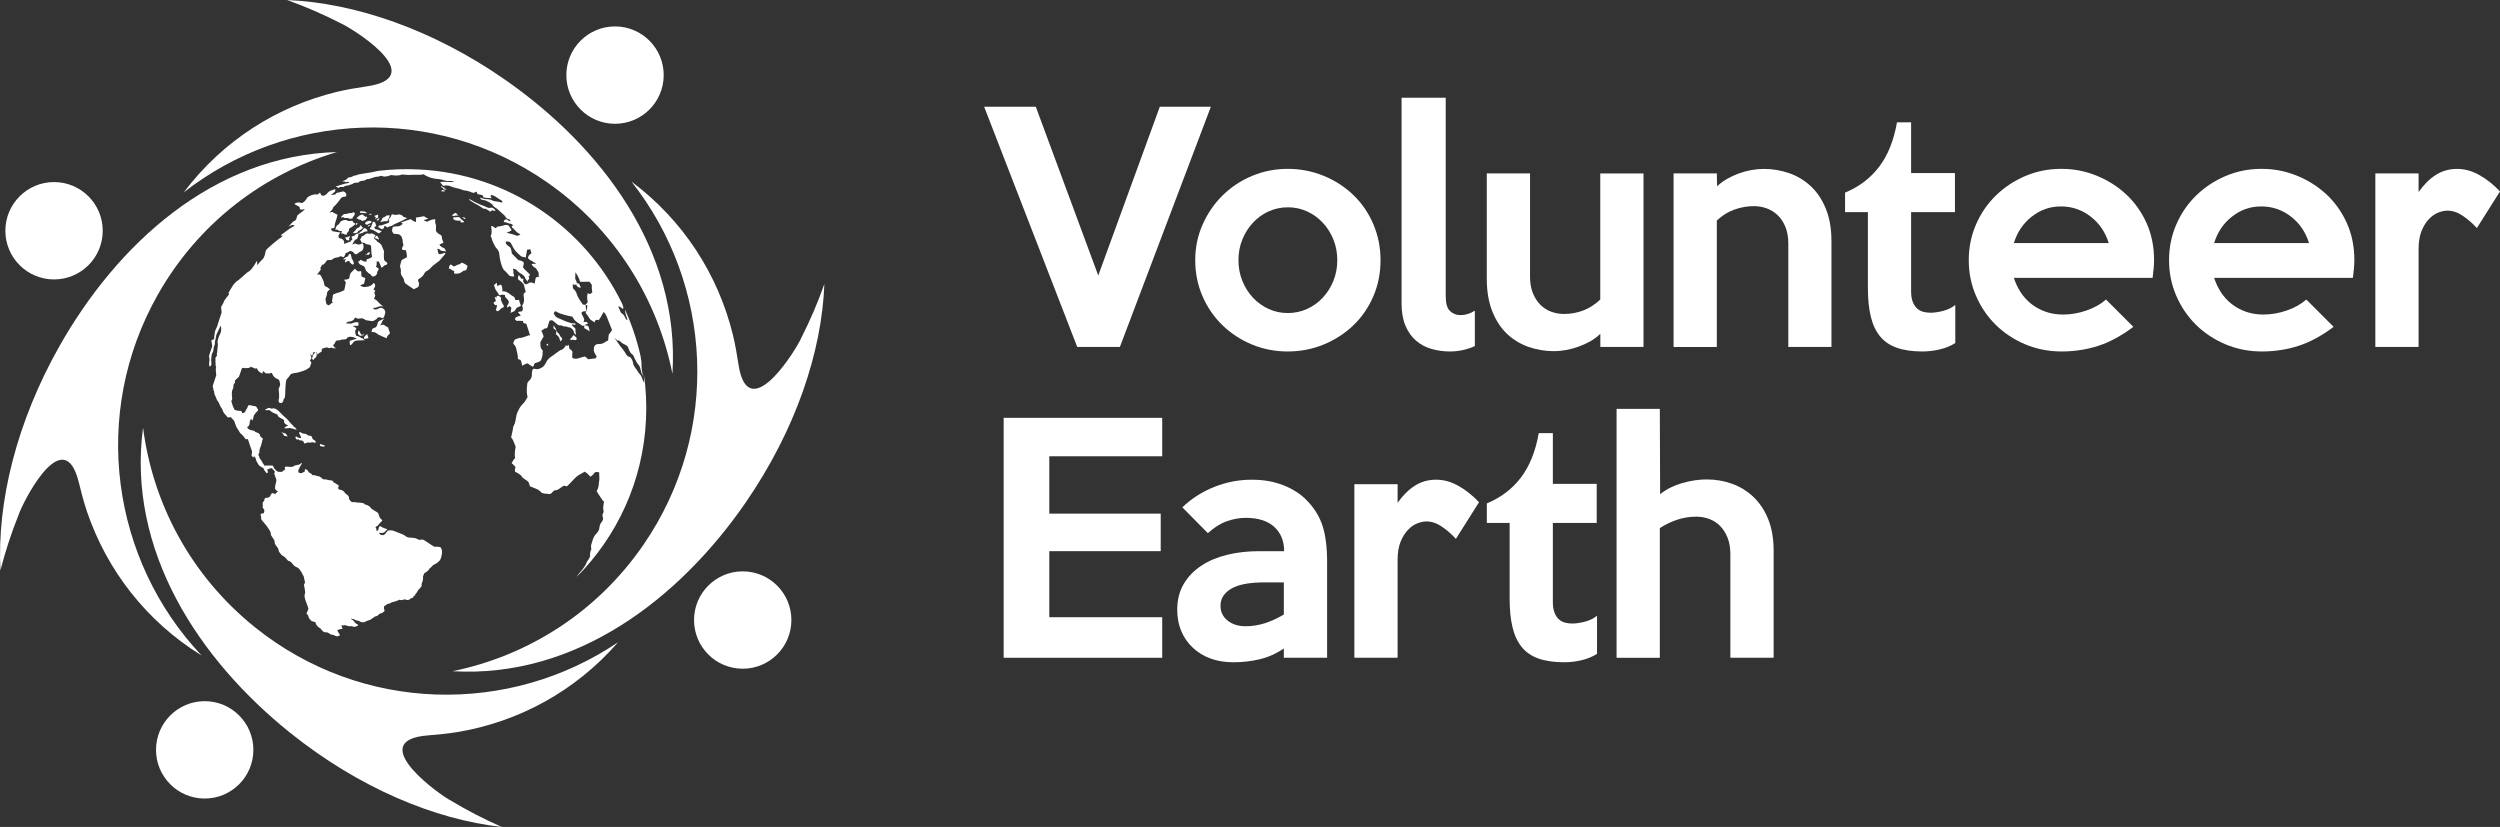 <?xml version="1.0" encoding="UTF-8"?>
<svg id="Layer_1" data-name="Layer 1" xmlns="http://www.w3.org/2000/svg" viewBox="0 0 749.28 247.85">
  <rect x="0" y="0" width="749.28" height="247.85" fill="#333333" stroke="none"/>
  <defs>
    <style>
      .cls-1, .cls-2 {
        fill: #fff;
      }

      .cls-2 {
        fill-rule: evenodd;
      }
    </style>
  </defs>
  <g>
    <path class="cls-2" d="m60.39,196.44c-16.64-10.28-28.36-25.67-34.27-42.97-.92-2.69-1.8-5.97-2.46-8.74-4.24-17.59-15.42,3.08-17.78,8.76h0s-.01.04-.01.04l-.19.48v.02c-2.28,5.67-4.12,11.33-5.55,16.91-1.05-20.36,4.78-44.39,17.72-67.25,17.2-30.38,45.95-57.04,83.14-58.12-21.95,6.52-41.5,21.22-53.67,42.71-20.32,35.88-13.82,79.66,13.08,108.16h0ZM16.2,54.57c-8.06,0-14.59,6.53-14.59,14.59s6.53,14.59,14.59,14.59,14.59-6.53,14.59-14.59-6.53-14.59-14.59-14.59Z"/>
    <path class="cls-2" d="m185.27,192.45c-12.82,14.77-29.89,23.86-47.92,26.92-2.81.47-6.19.81-9.02,1.03-18.04,1.37.57,15.72,5.79,18.96h0s.03.02.03.02l.44.27h.02c5.23,3.16,10.52,5.89,15.8,8.2-20.26-2.23-43.05-11.84-63.53-28.29-27.22-21.86-48.92-54.52-44.01-91.4,2.91,22.71,14.28,44.37,33.54,59.84,32.15,25.82,76.41,26.44,108.86,4.46h0Zm-123.92,17.7c-8.06,0-14.59,6.54-14.59,14.59s6.53,14.59,14.59,14.59,14.59-6.53,14.59-14.59-6.53-14.59-14.59-14.59Z"/>
    <path class="cls-2" d="m189.26,54.43c15.67,11.69,26,28.06,30.37,45.81.68,2.76,1.27,6.11,1.69,8.92,2.69,17.89,15.64-1.72,18.48-7.16h0s.01-.04.01-.04l.24-.46v-.02c2.77-5.45,5.1-10.92,7.02-16.36-.74,20.37-8.65,43.8-23.55,65.44-19.8,28.75-50.78,52.79-87.92,50.61,22.44-4.57,43.2-17.5,57.21-37.84,23.39-33.96,20.75-78.14-3.55-108.89h0Zm33.34,116.81c-8.06,0-14.59,6.53-14.59,14.59s6.53,14.59,14.59,14.59,14.59-6.53,14.59-14.59-6.53-14.59-14.59-14.59Z"/>
    <path class="cls-2" d="m55.07,57.66c11.77-15.62,28.19-25.86,45.96-30.14,2.76-.67,6.11-1.23,8.93-1.64,17.91-2.6-1.64-15.65-7.07-18.52h-.01s-.03-.02-.03-.02l-.46-.24h-.02c-5.43-2.79-10.9-5.16-16.33-7.09,20.37.84,43.76,8.86,65.32,23.87,28.65,19.94,52.54,51.03,50.18,88.16-4.46-22.46-17.29-43.29-37.56-57.4-33.85-23.55-78.04-21.13-108.91,3.02h0ZM184.33,7.92c-8.06,0-14.59,6.53-14.59,14.59s6.54,14.59,14.59,14.59,14.59-6.53,14.59-14.59-6.53-14.59-14.59-14.59Z"/>
    <path class="cls-2" d="m106.64,67.51c.26-.17.62-.47.62-.47-.24-.13-.53-.32-.54-.07-.01.25-.08.54-.08.54h0Zm-1.92,10.81h0c.1.44,1.06,1.29,1.26.87.21-.42-.19-1.13-.43-1.51-.21-.2-.21-.69-.27-.88-.05-.19-.19-.67-.19-.67-.52.01-.55.01-.6.32-.05.31-.52.6-.65.56-.12-.04-.96.66-.96.66.08.17.18.11.46.06.28-.04.43.05.43.05-.2.21-.45.29-.4.54.05.25.17.35.17.35.35-.26.93-.7,1.16-.35h0Zm68.06,94.75h0c.25-.67,1.54-2.11,1.87-2.5.32-.39,1.12-1.56,1.15-1.99.38-.79,1.12-1.31,1.04-2.19-.08-.87.4-1.84.4-1.84-.28-1.32.04-1.33.23-2.13.19-.8.54-1.71,1.06-2.25.52-.55,1.05-1.22,1.08-1.78.03-.56.32-1.6.64-1.83.32-.23.53-1.13.53-1.13-.33-1.01-.26-1.22,0-1.64.27-.42.05-1.05,0-1.37-.05-.32.24-2.11.24-2.11-.38-.2-.48-.53-.93-1.12-.44-.58-1.27-2-1.27-2,.74-1.21.6-2.16.65-2.26.06-.1.17-1.38.17-1.38l-.06-1.99c-.93-.24-1.4-.04-1.6.39-.21.42-1.04.93-1.04.93-.67-.85-1.67-1.52-1.67-1.52-1.22.69-1.94,1.04-2.56,1.57-.61.53-2.48,2.68-2.87,2.84-.91-.41-1.13-.04-1.62.31-.93.67-1.32.9-1.63.82-.31-.08-.89.39-1.15.75-.26.36-.59.47-1.02.39-.43-.08-1.91,0-2.32-.58-.4-.58-1.57-1.05-1.72-1.1-.45-.18-1.56-.62-1.56-.62-.29-.86-.24-1.23-.81-1.63-.57-.4-1.46-.86-1.68-1.37-.22-.51-1.65-1.18-1.87-1.33-.23-.15-.13-.5-.12-.75.01-.25.18-.69.18-.69-.58-.56-.76-.88-1.19-1.15.4-.79.66-1.15,1.05-1.5-.2-1.07-.08-2.24.17-3.36-.56-1.57-.95-2.52-1.37-2.85.77-3.13.49-3.14.89-3.74.4-.6.58-2.31.73-2.98.15-.68.59-1.39.9-2.06.31-.67,1.45-1.76,1.45-1.76l.98-1.58c-.46-1.56-.17-3.16-.15-3.47.02-.31.01-.87.4-1.22.39-.35,1.04-.94,1.02-2-.01-1.06.16-1.95.83-1.76.67.2,1.26.09,1.87-.22.61-.31,1.02-.67,1.36-1.3.34-.64.56-1.34,1.78-2.15,1.22-.81,2.41-1.88,2.92-1.98.5-.1.96-.66,1.2-1,.24-.34.18-.4.18-.4.42.18.81.22.96-.2.13,1.47.07,1.14.56,1.52.49.38.53.61.48.98-.05.37-.04,1.41-.04,1.41.66.48,1.35.32,1.73.22.38-.11,1.92-.64,2.16-.53.24.11.86.79.86.79.75-.12,2.14-.25,2.14-.25.37-.3.52-.51.29-.83-.23-.32-.71-1.2-.72-1.57-.01-.37.05-.98.05-.98.28-.64.63-.9,1.07-.91.44,0,1.46-.08,1.72-.29.26-.2,1.48-.84,1.48-.84.06-.85.04-1.73.4-2.05.36-.33.74-1.08.74-1.08-.56-1.4-1.01-2.47-1.15-2.89-.13-.41-.66-1.83-1.05-2.16-.38-.33-.29-.39-.29-.39-.61,1-1.36,2.71-1.65,2.51-.3-.2-.83-.11-.97.29-.14.4-.11.4-.11.4-.84-.67-1.2-.65-1.49-1.16s-.7-1.08-.97-1.41c-.27-.33-.24-.33-.24-.33.48-.84.55-2.21.55-2.21-.58-.23-.83-.05-.36-.44.48-.39.49-.54.37-1.1-.13-.56-.06-1.43-.06-1.43l.17-.7c.56.36.77.22.84.19.06-.03.52-.47.52-.47-.28-1.13-.12-1.99-.15-2.19-.73-.89-.41-1-1.28-.95-.87.05-2.25-.01-2.25-.01-.41-1.51-1.35-2.79-1.41-2.8.05.99-.21,1.88.14,2.34.35.46.11.89.54.95.43.06.55.21.63.56.08.35.7.85-.03.71-.74-.14-1-.66-1.01-.98-.55.38-.79.13-1.02-.19-.05,1.09-.04,1.51.33,1.71.36.2.87,1.25.97,1.75.1.5,1.43,2.49,1.64,2.73.2.25.98-.05.92.44-.05.5.33,1.75-.12,1.66-.44-.1-1.31.12-1.12.69.19.57.98,1.61.74,2l-.17.54c.53.03.77-.29,1.08.1.32.39.28.59-.02.51-.3-.08-.82.27-.39.42.43.14.7-.17.93.6.24.77.33,1.23.06,1.03-.27-.2-1.22-.74-1.45-.86.01-.51.04-.89.04-.89-.41.33-.43.3-.79.04-.36-.26-1.05-.66-1.41-.93-.36-.28-.69-.53-.89-.88-.2-.35-.51-.78-.51-.78-1.49-.25-3.79-.92-4.12-1.15-.33-.23-1.01-.48-1.01-.48-.58.62-.56.71-.08,1.27.22.6,1.44,1,1.44,1,0,0,3.1,1.45,4.03,1.37.93-.08.58.12.58.12l.13.36c-.54-.12-1.37-.35-1.05.1.32.45,1.14.94,1.03,1.24-.11.3.17,1.6.17,1.6,0,0-.56-.2-.65-.83-.09-.62-.79-1.09-.99-1.29l-.87-.17s-.42-.27-.86-.2c-.44.07-.83-.26-.83-.26l-.77-.07s-.45-.06-.67-.31c-.22-.25-1.12-.87-1.32-1.09-.21-.23-.7-.09-.99,0,0,0-.46,1.27-.54,1.76-.09.49-.4.57-.96.6,0,0-.42.42-.96.61.17.26.39.92.7,1.76,0,0-.63,1.07-.87,1.5-.24.42-.06.8-.08,1.32-.03.53.38,1.07.38,1.07l.31.36s-.11.7-.07,1.01c.05.32-.26,1.54-.57,1.99,0,0-.41.42-1.23.6-.82.18-.78.68-.78.68,0,0-.02.37-.31.55,0,0-1.02-.49-1.35-.86-.38-.43-1.37.35-1.86.56,0,0-.22-1.05-.33-1.36-.11-.32-.22-.51-.63-.52-.41-.02-.35-.48-.34-.76.02-.28-.45-2.35-.53-2.66-.08-.31-.33-.85-.72-1.15-.39-.3.32-1.34.32-1.34,0,0,.21-.19.49-.24.28-.05.89-.42,1.45-.33,1.47-.33,2.21-.9,2.64-.75-.3-.94-1.02-3.24-1.13-3.48-.5-.16-1.05.02-.96-.84-1.04.05-1.43-.19-1.69.05-.61-.28-.88-.46-.64-.93.25-.47,1.66-.69,1.66-.69-.54-.65-.89-1.09-.89-1.09,0,0,.72-.2,1.09-.21.38-.01.41-.67.37-1.13-.04-.46-.39-.36.08-1.05.47-.69.3-1.88.18-2.54-.12-.66.19-.8.65-1.06,0,0-.44-1.59-.55-2.06-.1-.47-1.01-1.26-1.49-1.54-.48-.27-.31-.82-.05-1.57l.74,1.13s0,.03.38.05c.38.02.21.02.19.6-.02.57.36.82.76,1.09,0,0,.6-.16,1.05-.45.45-.29,1.05-.07,1.62.23,0,0,.25-1.26.3-1.6.04-.34.62-.56.93-.33,0,0-.03-1.09-.02-1.28.01-.18-.46-.76-.57-1.02-.11-.25-.38-.52-.71-.66-.34-.14-.59-.62-.75-.77-.28-.27.38-.35.71-.28.68.12.56-.07.23-.24-.33-.17-.84-.63-1.17-.74-.34-.11-.54-.34-.86-.63-.33-.3.46-1.4.77-1.39.31.01.04-.61-.06-1.12-.1-.5-.63-.07-1.09-.1,0,0,.01.4-.1.78-.12.38-.09.49-.25,1.54,0,0-.28-.05-.9-.17-.62-.12-.78-.47-1.53-1.13-.74-.65-1.18-1.26-1.77-2.5-.59-1.24-.83-.85-1.63-1.04-.65.71.57,1.32,1.01,1.69.45.36.47,1.03.65,1.97,0,0,1.35,1.39,1.95,1.98,0,0,.72.07,1.32.41.61.34.06,1.38.07,1.69.02.31,1.33,1.48,1.78,1.9.45.42.31.67-.17.85.21.17.42.74-.05,1.04-.48.3.17.49.02.6-.16.1-.96-.96-1.12-1.5-.16-.54-1.71-1.26-2.03-1.62-.33-.36-.47-.7-1.08-.73-.27-.17-.48-.2-.3.36.18.55-.06.68.21,1.38.28.69-.28.61-1.31.31,0,0-.86-1.03-1.61-1.69-.75-.66-1.38-3.72-1.41-4.35-.03-.62-.12-1.44-.8-2.12-.68-.68-1.44-2.52-1.56-3.15-.12-.63-.47-.3-.18-.82.3-.52.21-1.93.08-2.34-.14-.41.16-.69.75-.16.6.52.73.38.95-.06,0,0,1.61-.26,2.25-.48.63-.22,1.27-.06,1.5.45.23.51.47.58.58.96.11.38-.86.52-1.42.85.6.2,2.26.49,3.13.94l1.01-.35s-.59-.54-.87-.61c-.28-.08-1.21-1.33-1.49-1.43-.27-.11-.4-.71.03-.62.43.09-.28-.66-.59-.62-.31.05-1.47-.5-1.84-.49-.37.01-.32-.44.2-.76.51-.32.87.34,1.37.49.49.15.06-.65-.5-.67-.56-.03-.89-.91-1.16-1.14-.27-.23-1.7-1.47-2.05-1.84,0,0-1.21-.71-1.38-1.15-.16-.44-1.98-1.49-2.66-1.52-.68-.03-1.13-.33-1.11-.78l1.22.44s1.74,0,2.34.39c.6.4,1.72.3,2.58.59.85.29.61-.42-.09-.75-.7-.33-1.33-.96-2.15-1.28-.82-.32-.98.09-.64.5.34.41.2.33-1.34.22-1.54-.11-.83-.2-1.01-.46-.17-.26-.13-.41-1.12-.55-.99-.13-.66-.56-.85-.89,0,0-.85.52-1.26.33-.41-.19-1.46-.6-2.14-.63-.68-.03-1.13-.36-1.74-.52-.61-.15-2.09-.46-2.57-.73-.48-.27-1.57-.36-2.08-.2-.5.16-.53-.49-.98-.82-.45-.33.33-.36.89-.36q.56,0,2.35.08c1.8.09-.16-.47-.85-.32-.69.15-2.03-.53-3.14-.58-1.12-.05-2.46-.46-2.46-.46,0,0-1.47-.54-1.95-1.01-.45.35-3.34.1-4.03.23-.69.12-2.41-.27-2.73-.04-.32.23-1.88.28-2.55.13-.68-.16-1.13.29-1.38.28-.25-.01-1.1.26-1.52.05-.43-.21-.52-.18-1.31.09-.25.02-.96.05-1.22.19-.25.14-.69.15-.82.24-.13.09-.76.31-.97.3-.22-.01-.49-.03-.79.24-.29.27-.95.27-.95.27,0,0-.84.05-.97.3-.14.24-.48.29-.85.27-.38-.02-1,.17-1.17.35-.16.18-.6.19-.6.19-.23.27-1.32.37-1.32.37,0,0-.69.21-.76.34-.07.12-.46.04-.81.02-.34-.02-.57.16-.88.39.01-.21-.15-.35-.4-.33-.25.02-.22-.2-.22-.2l.27-.08c.26-.08.53-.16.63-.19.09-.03.51-.25.73-.25.22,0,.8-.29,1.1-.32,1.34-.12,1.45-.56.89-.53-.41.02-.69.13-.84,0-.15-.13-.31-.09-.56-.09s-.25.1-.22,0c.03-.09.23-.25.54-.36.32-.11.57-.22.64-.34.07-.12.43-.47.72-.55.28-.08.64-.04.84-.18.19-.14.83-.43,1.11-.41.28.01.79-.24.79-.24,0,0-.41.06.19-.07.59-.13,2.32-.41,2.66-.45.34-.05,1.09-.14,1.37-.22.28-.08,1.72-.37,1.72-.37,3.95-.48,8-.64,12.1-.44,27.04,1.27,49.87,17.37,61.01,40.06.26.45.9,2.32-.06,1.49-.95-.83-1.16-.48-.84,0,.32.48.5,1.44.87,1.58.37.14.89.85,1.05,1.35.16.5.97,1.19.5.02-.47-1.17-.55-2.08-.6-2.33l.03-.14c2,4.42,3.57,9.07,4.65,13.89,0,0,.18,1.24.26,1.68.07.44-.02,1.79.14,2.57.31,1.41.11,1.68.11,1.68,0,0-.24-.94-.39-1.45-.17-.5-.29-1.42-.65-1.75-.36-.33-1.12-1.66-1.2-1.91-.08-.25-.47-1.23-.89-1.44-.42-.21-.92-1.36-1-1.61-.08-.25-.07-.73-.98-1.15-.91-.41-1-.54-2.03-1.43.11.38.02.55-1.28-.72.26.25,1.37,1.99,1.84,2.57.46.58,1.2,1.45,1.54,2.09.34.64.68,1.05,1.24,1.13.55.09,1.06,1.55,1.09,2.05.04.5.61,1.21.94,1.66.34.45.54.94,1.18,1.66.65.72.45,1.28,1.14,2.36.02-.5-.09-2.05-.08-2.64.64,4.45.87,9.02.65,13.68-.87,18.54-8.71,35.09-20.87,47.27h0ZM91.33,62.67h0s-.56.13-.9.18c-.34.04-.58-.1-.62-.6-.04-.5-.53-.37-1.58-1.12,0,0,.04-.07.41-.27.37-.21,1.21-.24,1.64-.04.42.21,1.37-.74,1.65-1.35.28-.61,1.92-1.31,2.78-1.21.86.1.4-.01,1.22-.54,0,0,.18.6.51.87.33.26,1.18-.08,1.51-.51.33-.43.54-.62.89-.81.35-.2,1.71-.67,1.66-.52-.08.31.08.53-.18.74-.26.21-1.14.99-1.14.99l1.34-.21c.34-.67.7-.43,1.08-.6.38-.17,1.03-.12,1.11-.37.93.34.93.54,1.04.87.11.33.09.81-.47.79-.56-.03-1.03.31-1.17.55-.14.24-.91,1.24-1.39,1.78-.48.54-.91.76-.99,1.19-.08.43-1.05,1.24-1.05,1.24l.22-.06c.54-.15.54-.25.99.05.45.3,1.25.63,1.25.63-.15,1.23-.84,2.56-.81,3.18.03.62-.23.84-.23.84-.84.01-1.05.15-.77.54l.28.39c.75.13,2.46.41,2.46.41-.57.48-.46.8-.59.87-.13.07.11.8.11.8.78.04,1.84.58,1.51,1.76.79-.41,1.82-.52,1.96-.82.14-.3.58-.5.58-.5-.29-.51-.25-.9-.25-.9.71-.22.96-.3,1.1-.54.6-.62.87-.13,1.14-.5.27-.36.87-.65,1.07-.95.2-.3.39-.71.88-.44.48.27.77.96.41.88-.37-.08-1.13.26-1.33.43-.19.18-1.22.19-1.23.44-.01.25-.26,1.51-.64,1.5-.37-.02-.61.49-.61.49l-.61,1.09c1.08-.44.83-.37,1.31-.15.49.21,1.24.14,1.49-.16.25-.3.5.28.5.28,0,0,.05.31.09.75.04.44-.37,1.19-.74,1.3-.38.11-.7.37-1.02.67-.33.3-.89.27-1.05-.11-.17-.38-1.17-.9-1.46-.57-.29.33-1.16.58-1.16.58,0,0,.04-.8,0,0-.04.81-.6,1.21-.6,1.21-.73-.38-.93-.35-1.24-.13-.31.22-1.04.23-1.04.23,0,0-.91.26-1.24.68-.75.06-1.34.08-1.34.08-.58.6-.87,1.37-1.23,1.29-.37-.08-.9,1.26-.9,1.26.42.05.24.2.04.53-.2.33-.99,1.24-.99,1.24.94-.13,1.06.06,1.31.6.25.55.77,1.44.81,1.94.04.5.17,1,.6,1.08.43.08,1.2.84,1.2.84-1.18.65-.87,1.55-.98,1.84-.12.29-.52,1.1-.34,1.35.17.26-.02,1.23.52,1.39.54.16.48.22.48.22.27-.18.68-.81,1.18-.79-.33-.47-.3-.55-.15-1.1.15-.55-.02-1.3.42-1.47.44-.16,1-.39,1-.39.85-.15,1.77-.66,1.77-.66l.36-.14c.23-1.19.26-.96.35-1.65.08-.69.25-.5-.02-.96-.26-.46-.5-.52-.5-.52.81-.09.9-.1,1.31-.22.42-.12.47-.69.47-.69.06-.62.2-.98.47-1.28.26-.3,1.11-1.13,1.11-1.13.29.26.85.94,1.29.78.44-.17.66-.03.64.28-.01.31-.12,1.1.24,1.33.36.24.97.39.97.39-.28.86-.27,1.83-.58,1.81-.31-.02-.98.45-.98.45,1.27.68,1.19.39,1.78.39.59,0,1.44-.37,1.44-.37,0,0,.63-.53.89-.83.43.39.49.95.29,1.25-.2.3-.43.77-.43.77l.58.28c-.31.49-.35.86-.1,1.22.26.36-.32,1.2-.32,1.2.98.54,1.39,1.15,1.86,1.61.47.46,1.02.76,1.02.76-1.1-.24-1.43.03-1.81.19-.38.17-1.3.26-1.3.26.03.4.49.48.93.44.43-.04.81-.48,1.36-.49.54-.01.62.15,1,.48.38.33.39.82.28,1.25-.11.43-.39,1.6-.93,1.32-.55-.27-1.12-.39-1.39.03-.27.42-1.12.83-1.38.89-.26.06-2.1-.29-2.1-.29,0,0-.9-.73-1.59-.51-.69.22-1.24-.1-1.24-.1-.36-.23-.36-.26-.64.29-.27.55-1.28.81-1.52.74-.25-.07-1.02.57-1.02.57,1.49-.05,1.29.25,2.05-.09.76-.34,1.7-.4,1.8-.08.11.32-.05,1.13-.48.92-.42-.2-1.26.14-1.26.14.93.28,1.29.53.96.9-.33.37-.18,1.11-.18,1.11,0,0,.17.96.52.88.35-.08,1.45.76,1.64.71.19-.05.41.45.58.48.17.03.48.06-.74.1-1.21.04-2.11-.04-2.51.5-.4.54-1.02,1.28-1.09.79-.07-.5-.26-1.13.18-1.23.44-.1,1.83-.56,1.83-.56-.78-.44-1.7-.73-2.43-.49-.25.09-.6.19-.54.55,0,0-.67.2-.89.19-.22-.01-.81-.01-.97.14-.16.15-.66.1-1.04.14-.28.05-.47.29-.58.6-.1.3-.21.49-.63.83,0,0,.12.2.27.42.21.32.33.55.61.22-.08.34-.28.36-.63.28-.36-.08-.86-.29-1.11-.12-.26.17-.38.08-.68-.06-.3-.14-.46-.03-.57-.04-.11-.02-.93.22-1.26.44,0,0-.08.4-.03.59.05.19-.19.35-.51.46-.32.11-.32.29-.79.68,0,0,.01-.65-.26-.9,0,0-.02.52.06.74.08.22-.12.65-.2.86-.07.21-.35.11-.55.53-.21.42-.29.3-.59.04-.3-.26.08-.31.09-.56.01-.25.19-.67.19-.67,0,0,.27-.45.5-.72.23-.27.16-.25-.09-.19-.24.06-.44.12-.48.38-.04.26-.02.34-.15.55-.13.21-.1.52-.11.34,0-.18-.21-.29-.59-.64,0,0,.35.87.4,1.06.05.19-.19.43-.5,1.02,0,0,.13-.04.38.27.26.31-.09.6-.32,1.57,0,0-.96.72-1.25.85-.29.14-1.52.58-2.4.79-.88.21-1.86.1-2.32.76-.47.66,0,0,0,0,0,0-.51.84-1.06,1.32,0,0-.11.49-.2.92-.08.43-.18,2.54-.21,3.78-.03,1.24-.34.73-.47,1.34-.12.62-.27.84-.6.97-.76.27-1.1-.42-.76-1.43.08-.25-.03-2.46-.13-2.59-.09-.13.44-1,.46-1.42.02-.42-.25-1.53-.52-1.61-.27-.09-1.25-.38-1.72-1.42-.47-1.04-.41-.22-1.37-.36-.96-.15-.46.3-1.12-.4-.66-.7-.52.47-.52.47,0,0-1.2-.45-1.53-1.21-.34-.76-.65-.27-.65-.27,0,0-1.97-.9-1.49-.63.48.27-1.15.6-1.88.41-.73-.19-.77.36-.95.95-.18.59-.32.92-.59,1.66,0,0-.82.82-1.04.99-.23.18-.27.17-.11.74,0,0-.55.53-.51.97.04.44-.07.8-.42,1.59,0,0-.1.86-.04,1.49.06.62.24.76-.17,1.54.04.37.21.59.35,1.16.14.58.25.57.62,1.43,0,0,.75.35,1.44.32.62-.03.62.03.85.68.29.82,0,0,0,0,0,0,.85.14,1.12-.93,0,0,.46-.57.54-1,.08-.43.29-.48.8-.42.5.05.42.2,1.17.24.74.04.64.37.93.76.29.39.28.4.03.75-.25.35-.42.23-.79.9-.27.09-.41.79-.49,1.1-.08.31-.03.68-.33.8,0,0-.19-.33-.37-.61,0,0-.08.42-.25.76-.17.33-.12.46-.14,1.01,0,0-.03-.03-.1.13-.08.16-.05.4-.68.78,0,0,.26.25.38.42.12.16.54.4,1.25.52.71.13.56.09.7.31.15.22.46.21.82.35.39.15.78.53.77.84-.01.31.38.54.62.74.24.2.27.23.1.63-.29.2.07.35-.22.76,0,0-.13.8-.37,1.29-.24.48-.25.76-.33,1.23-.08.46.1.47-.31,1.02,0,0,.02.36.34.82-.07.24-.04.31.28.63.33.33.48.92.81,1.31.32.39.27.68.45.61.18-.08.98.02,1.79-.03.81-.06.68.06.91.51.23.45.4.71,1.18,1.31.48.1,1.39.15,1.5-.06.1-.21.71-.52.71-.52.02-.91-.24-.85.38-.91.63-.06,1.55.33,2.27-.16.64-.44,1.46-.24,1.92-.65.45-.41.45-.2.45-.2.24.2.02.1-.18.43-.2.33-.89,1.66-.86,1.79.02.13,0,.53.28.66.64.15.77.07,1.03-.07.25-.15.29-.21.54-.22.11-.37.24-.45.1-.83.31-.02.7.22.7.22.27.35.67.96.98,1.01.31.04.39.35.62.57.65.01.96.03,1.3.23.33.2.52,0,.82.17.3.17.89.62,1.1.85.41-.04,1,.08,1.46.17.46.09.61.22.87.1.45.21.49.09.6.31.11.22.29.45.5.49.22.04,1.29.84,1.29.84-.23.39-.27.83-.15.99.12.16.47.17.71.25,0,0,.58.18.82.41.24.23.5.65.77.84.27.2.91.54.87,1.22-.03.68.93,1.23.93,1.23.37,0,.78-.06,1.24.06.46.11,1.09.04,1.42.13.33.09.75-.06,1.16.46,1.35.34,1.7.89,1.87,1.21.78.5.79.57,1.08.73.29.16,1.06.48,1.19,1.02.11.5.24.88.47,1.2.23.32.91.55.46.9-.45.35-1.25,1.36-1.25,1.36-1.11.57-.37.66-.35.9.03.24-.09.44.18.73.33-.51.28.08.53-.95.25-1.03.65-.4.95-.25.31.14,1.41.64,1.67.52,0,0-.81,1.13-1.43,1.19-.63.06-1.15-.07-1.15-.07.26.56.5.63.87.71.37.08.6.03.99-.33.39-.35.56-1.05,1.24-1.08.68-.03,1.05.01,1.85.36.79.35,2.32.83,2.8,1.19.48.36.72.59,1.52.63.8.04,1.61.05,2.15.38.54.34.85.32,1.29.22.44-.1.74.1,1.22.4.48.3,1.72,1.16,2.1,1.4.39.24.66.43,1.1.33.44-.1,1.23.18,1.26.13.03-.05.69.64.51,1.87-.18,1.23-.49,1.85-.49,1.85-.04.25-1.19,1.27-1.72,1.43-.54.16-.74.65-1.1.91-.36.26-.55.47-.66.72-.1.24-.9.79-1.42,1.14,0,.16-.09.52-.32.86.01.34.11.31.03.65-.08.34,0,.5-.17.89-.07.28-.37.69-.24,1.34,0,0-.27.35-.54.71-.45.23-.76,1.02-1.06,1.44-.26.21-.29.24-.41.66-.35.17-.38.14-.59.69-.41.04-.91.32-1.12.59-.02,0-.68.18-.92.02-.24-.17-.65-.12-.93-.01-.29.11-.6.19-1.09,0,0,0-.57.25-.7.31-.13.06-.75.25-.94.3-.19.06-.66.09-.88.3-.23.21-.54.26-1.1.36-.16.18-.32.32-.48.38-.16.05-.36.16-.49.37-.13.21-.02.72.03.91.05.19.21.1,0,.58l-.76.53c-.31.01-.75.18-.95.48-.2.3-.54.31-.86.49-.25-.04-.38.07-.58.34-.31.08-.41.2-.51.29-.1.09-.42.38-.73.43-.31.05-1.17.44-1.55.64-.38.2-1.24-.06-1.42-.25,0,0-.73-.25-.89-.26-.16,0-.61-.18-.74-.31-.11-.13-.24-.17-.61-.09-.18-.23-.35-.28-.29-.07.09.31.68.43.76.62.09.19.46.7.83.88.36.18.5.22.46.44-.04.21-1.02.45-1.02.45,0,0,.29-.11,0,0-.28.11-.9-.33-1.15-.19-.26.14-1.2-.15-1.36-.19-.15-.04-.36-.2-.65-.09-.28.11-.47.07-.74-.11,0,0,.05.2.01.39-.04.18.11.38.29.62,0,0-.14.22-.26.19-.13-.04-.5.07-.63.12-.13.06-.32.2-.44.13-.12-.07-.34.12-.15.46,0,0,.33.58.59.99.26.42-.38.33-.82.56l-.49-.18s-.55-.31-.92-.32c-.37-.02-.77-.25-1.09-.52-.33-.27-.64-.19-.95-.2-.31-.01-.82-.29-1.17-.77-.35-.48-.17-.32-.71-.65-.54-.34-.95-.83-1.16-1.68-.74-.1-1.33-.35-1.36-.51-.03-.16-.6-.59-.65-.96-.04-.37-.12-.66-.65-1.03.12-.14.34-.88.62-1.51,0,0-.49-1.46-.8-2.22-.31-.76-.51-1.73-.31-2.09.21-.36.05-1.11-.04-1.74-.1-.63-.36-1.01-.03-1.49.33-.48-.08-.93-.14-1.62-.06-.69-.42-.92-.56-1.33-.19-.56-.52-.71-.63-1.03-.11-.31-.71-.81-1.13-.95-.43-.15-.84-.53-1.11-.92-.29-.42-.66-.73-.95-.82-.49-.15-.55-.25-1.08-.89-.53-.65-1.04-.7-1.35-1.06-.41-.49-.79-.96-.78-1.15.02-.37-.36-1.04-.68-1.43-.32-.39-.58-.74-.56-1.24.02-.5-.31-.79-.65-1.37-.35-.57-.47-.61-.51-1.11-.04-.5-.03-.59-.79-1.68-.23-.51-1.48-1.86-1.86-2.35-.38-.48-.12-.97-.32-1.36-.2-.38-.03-.69.47-.66.49.02.48-.34.56-.66.08-.32.04-.52-.48-1.09,0,0,.08-.84.01-1.34-.07-.5.44-.42.47-.92.02-.5.32-.74.75-.71.42.03.94-.13,1.15-.78.22-.66.69-.72,1.05-.46.36.27.43,0,1.16-.77,0,0-.36.03-.75-.44-.39-.48.15-1.94.24-2.5.09-.55.02-.41-.35-1.53-.24-.58-.35-.95-.16-1.1.19-.15.22.01,0-.37-.23-.38-.96-.96-.96-.96-.43.15-.93.28-1.12.4-.19.12-.19.08-.19.08.29.33.24.79.26.86.01.07-.37.17-.46.18-.26-.53-.48-.63-.53-.76-.06-.13-.2-.35-.25-.54-.05-.19-.26-.29-.57-.46-.3-.17-.82-.44-.99-.76-.17-.32-.84-1.32-.82-1.69.02-.37-.57-.94-.57-.94-.06.41-.07.63-.22.44-.14-.19-.56-.4-.46-.73.11-.34.1-1.17.1-1.17-.34-.8-1.22-3.58-1.22-3.58-.55.02-.66.13-.84-.19-.17-.32-.8-1.09-1.22-1.39-.42-.3-.58-.9-.87-1.25-.29-.35-.58-.9-.71-1.28-.14-.38-.47-1.35-.47-1.35-.4-.45-1.04-1.14-1.04-1.14-.96.21-.95.09-1.13-.17-.18-.26-.86-.94-.94-1.13-.08-.19-.29-.48-.37-.79-.08-.31-.37-.7-.63-1.12-.26-.42-.42-1.14-.77-1.52-.36-.39-.51-1.05-.62-1.27-.11-.22-.34-.61-.42-.98-.08-.38-.02-.78-.2-.94-.18-.16-.12-.66-.12-.66,0,0,.15.16-.03-.09-.18-.26-.19-.57-.08-.91.11-.34.98-2.98.98-2.98-.15-1.45-.19-1.98-.09-2.13.1-.15.05-.28-.04-.53-.04-.5-.19-.63-.05-.93-.11-.41-.05-.99-.05-.99-.02-.25-.02-.64-.02-.64.38-.37.48-.77.48-.77-.12-.46-.12-.49.06-.89l.05-1.03s.25-1.37.08-1.81c-.17-.44.38-2.09.71-2.57.33-.48.55-1.9.16-2.53,0,0-1.11,2.47-1.22,2.62-.11.16-.19,1.27-.33,1.57-.14.3-.16.74-.16,1.36l-.36,1.04s-.02,1.09-.35,1.5c-.33.42-.43,1.95-.37,2.56.06.61.05,1.05.04,1.08,0,.04-.39.68-.57.42-.17-.26-.14-1.1.01-1.9,0,0,0-.56-.14-.88-.14-.32.67-2.27.96-3.24l-.27-1.75.81-.36s.12-1.5.25-2.17c.12-.68.75-1.6.84-2.16.09-.55.68-1.95,1.17-3.61,0,0-.05-1.06-.13-1.5-.07-.44.65-1.12.73-1.61.09-.49,1.01-1.6,1.64-2.4l-.18-.46s.17-.2.48-.78c.31-.58.5-.77.87-1.42.26-.46,1.24-1.31,1.18-1.31.37.02,2.92-2.59,3.48-2.81.57-.22,1.73-1.78,2.21-2.75.48-.97.36-.16.4.82,0,0,1.12-1.41,1.63-1.82.52-.41.86-2.03.92-2.52.05-.49,4.03-3.67,4.67-4.07.64-.4.31-.46-.24-.53,0,0,.46-.36.98-.73.51-.38,1.93-1.49,2.76-1.86.83-.36.34-.54-.23-.5-.56.03-1.38.79-1.05.43.33-.36,1.23-1.6,1.73-1.7.5-.1.67-.9.75-1.39.08-.49,1.8-1.4,2.23-1.94h0Zm74.97,35.48h0c-.08-.22-.42-.92-.37-.58.04.34-.19.74.05.9.24.16.69.59.69.59,0,0,.09.45.03.72-.06.26-.17.43.1.56.28.14.78.75.85,1,.08.25.25,1.29.5.81.24-.49.51-.53.24-.88-.27-.36-.53-.41-.66-.85-.14-.44-.47-.58-.58-.74-.12-.16-.5-.55-.52-.92-.01-.37-.31-.6-.31-.6h0Zm-2.04,5.06h0c-.18-.41-.24-.17-.44.04-.2.21.21.2.39.33.18.13.05-.37.05-.37h0Zm7.67-2.81h0s-.36.42-.53.69c-.17.28-.35.27-.45.45-.1.18.12.51.42.33.3-.18.83.16,1.18.05.35-.1.37-.57.19-.73-.18-.16-.62-.65-.8-.78h0Zm-56.67-4.96h0s-1.27.54-1.62.77c-.35.23-.48.62-.56,1.05-.08.43-.37.75-.37.75,0,0-.26.22-.67.29-.41.07-.65.59-.69,1.23.81-.09,1.43.2,1.67.49.23.29,2.86,1.36,2.86,1.36.15-.85.59-1.01.86-1.31.26-.3,0-.68-.17-1.06-.17-.38-.19-.83-.19-.83l-.96-.56c-.36-.27-.55-.47-1.55-.1,0,0,.46-.51.53-.81.08-.31.34-.85.85-1.26h0Zm-18.56,37.89h0c-.27-.2-.45-.19-.65-.19-.19,0-.22.02-.16.15.06.13-.09.52.32.45.4-.07.33.12.55.16.21.04.76-.29.76-.29l-.82-.29h0Zm-6.74-2.02h0s-.65-.13-.74-.19c-.09-.07-.04,0-.18-.2-.09-.13-.43-.08-.56.09,0,0,.17.38.28.53.12.16.2.28.48.17.28-.11.43.11.61.31.19-.05.34-.14,1.06.22,0,0,.02.22.22.51.2.29.25.15.67.01.41-.14.51-.26,1.21-.04.23-.33,1.12-.1,1.34-.03.21.07.27-.03.26-.3,0-.27-.5-.55-.72-.66-.21-.1-.23-.32-.37-.67-.14-.35-.32-.48-.69-.47-.37.02-.73-.22-.97-.42-.24-.2-.55-.18-.86-.2-.31-.02-.43-.11-.73-.31-.3-.2-.3-.17-.67-.03.02.06.12.5.27.63.15.13.17.47.31.76.14.29-.04.28-.23.27h0Zm-5.48-1.59h0c.26.22.33.2.39.33.06.12.23.57.37.6.15.04.69.09.86.14.18.05.15.1-.02-.22-.17-.32-.5-.64-.51-.66-.01-.02-.63-.13-.72-.2-.09-.07-.76-.32-.37.01h0Zm-5.08-6.86h0s.55.19.8.08c.25-.11.59-.07,1,.32.42.39.81.45,1.22.68.41.23.8.16.84.6.04.44,1.22.93,1.62,1.16.39.24.18.32.28.82.1.5,1.03.98,1.28,1.05,0,0-.46.02-1.03.49-.57.47.56.33,1.18.24.63-.1,1.5.35,2.31.52,0,0-.07-.51-.95-1.05-.17-.35-.74-.81-.74-.81,0,0-1.2-1.51-1.56-1.72-.37-.2-2.05-2.05-2.49-2.35-.45-.3-.94-.63-1.44-.47-.5.16-.86-.17-1.04-.19-.18-.02-.82.28-1.27.63h0Zm27.92-23.37h0c-.12.55,0,.64.27.9.26.26.62.34,1.12.12.51-.22.45-.54.45-.54-.45.54-.89.45-1,.14-.11-.31-.63-1.09-.63-1.09l-.21.47h0Zm1.89,2.13h0c.45-.2,1.13-.17,1.2-.29.08-.12-.36-.82-.34-1.25-.88.8-1.15.95-.87,1.55h0Zm13.91-35.95h0s-2.23.73-2.6.9c-.38.17-.42.15.26.48,0,0-.48.32-.92.65,0,0-.45.18-1.41.17-.96,0-.83.58-.92,1.07-.08.49.11.64.48,1.15,0,0,1.29-.04,1.75.26.46.3.58.51.81,1.22.22.71.02.93.36,1.89,0,0-.32.47-.43.96-.11.49.16.56,1.2.57-.02.43.33,1.25.25,2.1,0,0-1.08.61-1.36.73-.29.11-.41.69-.52,1.19-.11.49-.23.82-.18.87.05.05.34,1.06.26,1.49-.08.43-.05.96.48,1.61.52.65.44,1.07.58,1.52.14.44.68.71.92.91.24.2,1.26.84,1.9,1.28,0,0,.85-.42,1.17-.59.32-.17.36-.55.41-1.27-.32-.48-.46-1.04-.08-1.21.38-.17,1.35-.93,1.56-1.48.21-.55.6-.81,1.04-1.04.45-.23.93-.73,1.23-1.09.3-.36.97-.82,1.29-1.06.32-.23,1.12-.88,1.12-.88,0,0,1.33-1.54,1.58-1.85.25-.31.12-.55-.45-.33-.57.22-1.36.52-1.52.02-.16-.51-.22-1.16-.33-1.31.49-.02.64.02.81.28.17.26.85.41,1.16.37.31-.05.94.42.62-.03-.32-.45-.14-.61-.5-.81-.36-.2-.93-.38-1.16-.7-.23-.32-.45-.42.05-.58.51-.16.89-.42.89-.42-.27-.73-.51-1.11-.48-1.61.02-.5-.46-.77-.89-.97-.42-.21-.9-.9-.9-.9.06-1.37.04-1.81-.13-2.19-.17-.38-.05-1.19-.05-1.19-.03-.45-2.01.29-2.51.63,0,0-.34-.22-.77-.34-.43-.11.17-.3,1.26-.64,0,0-.39-.07-.76-.27-.37-.2-.43-.52-1-.36-.57.16-2.05.35-2.05.35,0,0,.1.66.05,1.1-.05.43-.34.12-.34.12,0,0-1.03-.42-1.22-.74h0Zm9.5-8.74h0s-.11.09-.37.26c-.26.17.42.21.95.17.53-.04-.16-.35-.59-.43h0Zm.72-.43h0c-.34-.08-.67-.22-.59.06.08.28.56.34.92.23.36-.11-.05-.23-.33-.29h0Zm-.37-.17h0c.32-.01.53.02.04-.18-.49-.21-.95-.5-.85-.23.11.28.49.42.81.41h0Zm14.5,6.67h0c.67.28,1.34.29.8-.23-.53-.52-.84-.63-1.4-.47-.57.16-1.71-.61-2.33-.76-.61-.15-2.95-1.32-3.31-1.58-.36-.26-.87-.54-.52-.06.35.48,2.87,1.69,3.47,2.15.6.46.75.62,1.18.46,0,0,.86.38,1.28.74.42.36.43.09.83-.25h0Zm1.44,21.74h0l-.86.69s.29.9.43,1.25c.14.35.81,1.13.96,1.47.14.35.29.39.61.28.32-.11.73-.21,1.3.03.04.14-.03.47.13.63.16.16.54.49.71.75.18.26.32.45.31.67,0,.22-.19.76-.42.97-.23.21-.12.59.09.68,0,0,.32-.23.48-.41.16-.18.14.22.48.36.33.14.04.41.02.78-.02.37.04.47-.22.83.21.04.5-.16.75-.24.25-.08.67-.28.77-.58.11-.31.47-.78.84-.86.38-.07.85-.46.85-.46-.3-.51-.52-1.54-.59-1.7-.59.06-1.14.09-1.16-.07-.05-.55-.26-.88-.6-1.02-.34-.14-.59-.3-.8-.52-.21-.23-.48-.33-.87-.6-.4-.27-.98-.33-.98-.33l-.61-.05c.18-.72-.17-1.91-.4-1.96-.54,0-.93.49-1.12.32l-.11-.9h0Zm1.3,5.34h0s-.26-.32.04-.77c0,0-.71-.75-.99-.67-.28.08-.54.16-.44.6,0,0-.04-.02-.39-.22-.35-.2.13.73.19,1.15,0,0-.16.23-.5.37-.35.14-.18.43.09.69.27.26.08.31.76.15,0,0-.09.9-.26,1.2-.17.3-.14.37.37.74,0,0,.73-.31.86-.59.14-.27.65-.53.96-.64.32-.11-.08-.81-.23-1-.15-.19-.37-.76-.45-1.02h0Zm-13.36-25.96h0s.01.07,0,0c-.1-.53-.36-.27-.84-.04-.48.23-.65.82-.11.66.53-.16,1.34-.19,1.56-.12l-.61-.5h0Zm2.27,1.07h0c-.59-.09-.79-.04-.28.2.36.17.6.31.6.31,0,0,.18-.44-.32-.51h0Zm-1.08.84h0c.15.51-.32.49.17.61.49.12,1.23-.03.68-.4-.54-.37-1.25-1.17-1.25-1.17,0,0-1.64-.03-1.8.16-.16.19.18.71.6.79.44.09,1.25.26,1.59,0h0Zm-1.86,15.16h0s-.36.88.32.85c.69-.03.93-.02,1.5-.27.57-.25.81-.71,1.24-.69.43.02.6-.22.68-.65.08-.43.56-.61-.32-1.13-.88-.53-1.57-.84-1.6-.16-1.57.26-1.73.99-2.21.59-.48-.39-.86-.74-1.09.02-.22.76-.19.76-.19.76.71,0,1.04.77,1.65.67h0Zm-21.79-14.72h0c.25-.1,1.38-.25,1.53-.18.15.07.31-.05.31-.05,0,0,.08.31,0,0-.08-.31.06-.46.22-.64.16-.18.4-1.07.4-1.07-.76.09-1.01-.04-1.23.23-.23.27-.69.41-.83.46-.14.05-.26.36-.37.63-.11.27-.82.92-.03.62h0Zm-5.4-1.9h0c-.14-.29-.51-.37-.67-.25-.16.12-.48.26-.64.31-.16.05-.07.21-.58.5-.51.29-.02.31.13.44.15.13.21.29.46.24.25-.05.5.14.89.46.39.33,0,0,0,0,0,0,.34-.19.56-.21.22-.02.37-.12.45-.19.09-.07.29-.46.46-.7.17-.24-.42-.19-.42-.19,0,0-.56-.25-.64-.42h0Zm.75-.68h0c.25-.01.26-.14.07-.21-.18-.07-.38-.14-.5-.3-.67.02-1.13-.12-1.14-.11,0,.02-.24.03-.22.22.02.19-.24.39.11.32.34-.08.62-.03.77.04.16.07.9.04.9.04h0Zm1.2,3.04h0c.22-.18.74-.42.24-.61-.5-.19-.39-.24-.74-.1-.35.14-.77.26-.77.26-.1.32-.39.56-.18.64.22.07.58.27.58.27.23-.31.87-.46.87-.46h0Zm1.71-1.66h0c-.3.37-.24.54-.08.36.16-.18.38-.29.63-.34.25-.05.08-.28.09-.56.01-.28.19-.18-.05-.43,0,0-.47.25-.91.35-.44.1.45.44.31.61h0Zm-1.25-.9h0c-.34-.35-.05-.41-.43-.27-.38.14-.79.24-.35.23.44-.01.79.04.79.04h0Zm-1.17,3.58h0l.88-.46s-.3.05-.45-.08c-.15-.13-.38.35-.43.54h0Zm-7.84-2.79h0c.31-.14.62-.03.74.1.12.13.62.09.62.09.41-.04.59-.03.74.1.15.13.49.12.65.09.16-.03.46.05.46.05.06-.4.06-.46.32-.67.26-.2.45-.89.45-.89-.24-.31-.32-.63-.58-.36-.26.27-.72.18-.72.18,0,0-.56,0-.84.15-.28.14-.75.21-.84.15-.09-.07-.34-.02-.6.25-.26.27-.68.73-.68.73l.3.03h0Zm11,.95h0c.08-.31.27-.71.41-.83-.79.35-.98.7-.98.7l.57.13h0Zm-6.31,3.62h0c.13-.21.24-.55.68-.69.44-.13,1.13-.82,1.13-.82-.47-.11-.43-.23-.54-.46-.12-.22-.43-.21-.43-.21-.08.43-.25.67-.53.69s-.64.34-.74.62c-.11.27-1.17,1.03-.7,1.05.47.02,1.13-.19,1.13-.19h0Zm7.02-.2h0l.39-.33c-.09.06-.74-.07-.83-.2-.09-.13-.67-.28-.89-.26-.22.02-.37-.14-.51-.4-.14-.25.05-.4.52-.59l-.35-1.11-.46-.18s-.32.11-.33.36c-.01.25-.24.49-.25.73-.01.25-.2.39-.47.82-.27.42.45.45.69.5.24.04,1.39.78,1.69.98.3.2.65-.1.79-.34h0Zm3.27-5.22h0c-.12.59-.62,1.19-.76,1.3-.13.12-.17.24-.02.43.14.19-.03.71-.03.71-1.13.36-2.34.92-2.53.82-.18-.1-.9.17-.55.53.36.36,1.04.64,1.04.64.08-.25.68-.25.57-.5-.11-.25.34-.61.34-.61,0,0,.49.74.88.45.39-.29,1.19-.35,1.35-.53.16-.18,1.73-.94,1.98-.99.25-.05,2.4-1.19,2.4-1.19-1.08-.33-1.17-.37-1.35-.65-.17-.29-.98-.45-.98-.45-.65.13-1.55.21-1.73.04-.18-.16-.61,0-.61,0h0Zm-12.56,6.71h0c.24-.48-.24-.2-.37-.11-.13.09-.35.17-.69.22-.34.05-.47.16-.29.23.18.07.26.29.29.42.02.12.26.25.69.27.43.01.16-.41.16-.41,0,0,.12-.43.22-.61h0Zm-2.35-1.51h0c-.19.18-.25.64,0,.53.25-.11.38-.05.62.12.24.17.84.17.84.17,0-.32.04-.53.3-.71.25-.17.42-.69.37-.85-.05-.16.32-.51.54-.56.22-.05.8-.55.8-.55l.63-.53c-.22-.29-.71-.47-.71-.47,0,0,0-.52-.49-.48-.5.04-1.01.16-1.28-.1-.27-.26-1.24-.07-1.24-.07-.63.29-.91.43-.96.68-.04.25-.56.75-.75.8-.19.06-.26.27-.37.51-.1.24-.29.82-.29.82.81,0,.71.07.92.23.21.16.61.25.8.19.19-.05.33.11.26.26h0Zm10.15,1.97h0c.37.1.4-.01.52.15.12.16.34.13.46.1.01-.27-.14-.27-.2-.43-.05-.16-.16-.43-.16-.43,0,0-.43-.25-.54-.23-.09.28-.52.72-.09.83h0Zm-2.12,4.92h0l.39-.47-.14-.35s-.53.13-.64.34c-.1.21-.14.27-.36.29-.21.02-.4.19-.15.14.25-.05.69-.04.89.04h0Zm-2.26-4.11h0c-.02.31.12.41.47.46.35.05.62.03.74.22.12.19.85.35,1.19.37.34.02.4.11.6.46l.06,1.46s-.02.47.22,1.73l-.6.39s-.6.25-.92.33c-.31.08-.05.4-.09.74,0,0-.28-.17-.5-.05-.22.11-.89-.37-1.16-.47-.27-.11-.21-.03-.31.12-.1.15-.36.33-.64.34l.26.42s.17.41.35.45c.18.04.94.45,1.18.58.24.13.4.73.48.92.08.19.07.39.35.57.27.19.62.68.8.72.19.04.36.17.83.78.06.13.83.04,1.19-.38,0,0,.34-.41.29-.69-.05-.28.44-.82.52-1.22,0,0-.59-.45-.74-.52-.15-.07-.08-.33.01-.41.1-.09.11-.86.07-1.27-.04-.4,0,0,0,0,0,0,.17.1.64.03l.31.67s.31.64.39.95c.08.31.21.27.46.05.26-.21.65-.62.9-.61.25.01.38-.11.55-.59,0,0-.44-.4-.74-.6-.3-.2-.31-.61-.31-.61,0,0-.08-1.62,0-2.02.08-.4-.09-.62-.15-.72-.06-.1-.42-.95-.53-1.3-.11-.34-.79-.87-1.04-1.01-.24-.14-.37-.14-.42-.33-.06-.19-.41-.49-.79-.66-.04-.38.4-1.12.4-1.12,0,0-.57-.28-.92-.44,0,0-.22-.15-.44-.03-.22.12-.78.06-1.24-.05,0,0-.48.25-.61.39-.13.15-.33.3-.55.35-.22.05-.44.28-.44.28,0,0-.16.54-.38.78-.23.24.26.28.25.53Z"/>
  </g>
  <g>
    <path class="cls-1" d="m362.91,31.99l-27.27,72h-12.78l-27.9-72h15.48l18.72,50.58,18.45-50.58h15.3Z"/>
    <path class="cls-1" d="m413.76,77.98c0,3.9-.72,7.51-2.16,10.84-1.44,3.33-3.42,6.21-5.94,8.64-2.52,2.43-5.48,4.35-8.86,5.76-3.39,1.41-7.01,2.12-10.85,2.12s-7.44-.71-10.8-2.12c-3.36-1.41-6.3-3.34-8.82-5.8-2.52-2.46-4.5-5.35-5.94-8.69-1.44-3.33-2.16-6.91-2.16-10.75s.73-7.34,2.21-10.67c1.47-3.33,3.46-6.24,5.98-8.73,2.52-2.49,5.46-4.44,8.82-5.85,3.36-1.41,6.93-2.12,10.71-2.12s7.45.71,10.85,2.12c3.39,1.41,6.34,3.33,8.86,5.76,2.52,2.43,4.5,5.33,5.94,8.69,1.44,3.36,2.16,6.96,2.16,10.8Zm-12.96,0c0-2.22-.39-4.29-1.17-6.21-.78-1.92-1.84-3.6-3.19-5.04-1.35-1.44-2.92-2.57-4.71-3.38-1.79-.81-3.71-1.22-5.74-1.22s-3.95.41-5.74,1.22c-1.79.81-3.37,1.93-4.71,3.38-1.35,1.44-2.41,3.12-3.19,5.04-.78,1.92-1.17,3.99-1.17,6.21s.39,4.29,1.17,6.21c.78,1.92,1.84,3.6,3.19,5.04,1.35,1.44,2.92,2.56,4.71,3.38,1.79.81,3.71,1.21,5.74,1.21s3.95-.41,5.74-1.21c1.79-.81,3.36-1.94,4.71-3.38,1.35-1.44,2.41-3.12,3.19-5.04.78-1.92,1.17-3.99,1.17-6.21Z"/>
    <path class="cls-1" d="m442.02,103.72c-1.02.48-2.18.87-3.46,1.17-1.29.3-2.63.45-4,.45-1.92,0-3.77-.26-5.54-.77-1.77-.51-3.32-1.33-4.63-2.48-1.32-1.14-2.37-2.62-3.15-4.46-.78-1.83-1.17-4.03-1.17-6.61V29.29h13.23v59.49c0,2.16.43,3.65,1.31,4.46.87.81,1.9,1.21,3.1,1.21,1.5,0,2.94-.45,4.32-1.35v10.62Z"/>
    <path class="cls-1" d="m492.6,103.99h-12.96v-3.96c-.84.84-1.82,1.58-2.92,2.21-1.11.63-2.28,1.17-3.51,1.62-1.23.45-2.49.79-3.78,1.03-1.29.24-2.51.36-3.65.36-2.64,0-5.18-.42-7.6-1.26-2.43-.84-4.58-2.13-6.44-3.87-1.86-1.74-3.35-3.99-4.46-6.75-1.11-2.76-1.67-6.03-1.67-9.81v-31.59h12.96v30.96c0,1.86.28,3.5.85,4.91.57,1.41,1.32,2.58,2.25,3.51.93.93,2.01,1.62,3.24,2.07,1.23.45,2.5.68,3.82.68,4.2,0,7.83-1.44,10.89-4.32v-37.8h12.96v52.02Z"/>
    <path class="cls-1" d="m548.94,103.99h-12.96v-31.05c0-1.86-.29-3.49-.86-4.91-.57-1.41-1.34-2.58-2.31-3.51-.96-.93-2.06-1.62-3.3-2.07-1.23-.45-2.52-.67-3.84-.67-1.99,0-3.95.35-5.88,1.04-1.93.69-3.67,1.79-5.24,3.28v37.89h-12.96v-52.02h12.96l.09,3.87c.78-.78,1.74-1.5,2.88-2.16,1.14-.66,2.32-1.21,3.55-1.67,1.23-.45,2.49-.79,3.78-1.03,1.29-.24,2.53-.36,3.73-.36,2.64,0,5.18.42,7.6,1.26,2.43.84,4.59,2.13,6.48,3.87,1.89,1.74,3.4,3.99,4.54,6.75,1.14,2.76,1.71,6.03,1.71,9.81v31.68Z"/>
    <path class="cls-1" d="m586.02,102.82c-1.32.84-2.85,1.47-4.59,1.89-1.74.42-3.48.63-5.22.63-3.06,0-5.64-.38-7.74-1.12-2.1-.75-3.78-1.9-5.04-3.47-1.26-1.56-2.18-3.54-2.75-5.94-.57-2.4-.85-5.22-.85-8.46v-22.77h-6.84v-5.85c4.2-1.74,7.6-4.32,10.21-7.74s4.39-7.86,5.35-13.32h4.23v15.21h13.14v11.7h-13.14v23.67c0,1.32.16,2.4.5,3.24.33.84.77,1.5,1.31,1.98.54.48,1.15.81,1.84.99.69.18,1.42.27,2.21.27,1.02,0,2.25-.18,3.69-.54,1.44-.36,2.67-.96,3.69-1.8v11.43Z"/>
    <path class="cls-1" d="m645.6,77.89c0,.84-.04,1.71-.13,2.61-.09.9-.2,1.83-.31,2.79h-41.58c.48,1.5,1.15,2.93,2.02,4.28.87,1.35,1.94,2.52,3.19,3.51,1.26.99,2.68,1.77,4.28,2.34,1.59.57,3.34.85,5.26.85,2.34,0,4.68-.4,7.02-1.21,2.34-.81,4.29-1.9,5.85-3.29l8.19,8.19c-3.6,2.7-7.13,4.61-10.57,5.71-3.45,1.11-7.1,1.67-10.94,1.67s-7.55-.72-10.94-2.16c-3.39-1.44-6.33-3.39-8.82-5.85-2.49-2.46-4.45-5.35-5.9-8.69-1.44-3.33-2.16-6.88-2.16-10.66s.72-7.34,2.16-10.67c1.44-3.33,3.42-6.22,5.94-8.69,2.52-2.46,5.46-4.41,8.82-5.85,3.36-1.44,6.96-2.16,10.8-2.16s7.17.68,10.53,2.02c3.36,1.35,6.33,3.23,8.91,5.62,2.58,2.4,4.62,5.27,6.12,8.6,1.5,3.33,2.25,7.01,2.25,11.02Zm-13.59-5.04c-1.02-3.3-2.83-5.95-5.44-7.96-2.61-2.01-5.57-3.02-8.87-3.02s-6.15,1.01-8.73,3.02c-2.58,2.01-4.38,4.67-5.4,7.96h28.44Z"/>
    <path class="cls-1" d="m705.63,77.89c0,.84-.04,1.71-.13,2.61-.09.9-.2,1.83-.31,2.79h-41.58c.48,1.5,1.15,2.93,2.02,4.28.87,1.35,1.94,2.52,3.19,3.51,1.26.99,2.68,1.77,4.28,2.34,1.59.57,3.34.85,5.26.85,2.34,0,4.68-.4,7.02-1.21,2.34-.81,4.29-1.9,5.85-3.29l8.19,8.19c-3.6,2.7-7.13,4.61-10.57,5.71-3.45,1.11-7.1,1.67-10.94,1.67s-7.55-.72-10.94-2.16c-3.39-1.44-6.33-3.39-8.82-5.85-2.49-2.46-4.45-5.35-5.9-8.69-1.44-3.33-2.16-6.88-2.16-10.66s.72-7.34,2.16-10.67c1.44-3.33,3.42-6.22,5.94-8.69,2.52-2.46,5.46-4.41,8.82-5.85,3.36-1.44,6.96-2.16,10.8-2.16s7.17.68,10.53,2.02c3.36,1.35,6.33,3.23,8.91,5.62,2.58,2.4,4.62,5.27,6.12,8.6,1.5,3.33,2.25,7.01,2.25,11.02Zm-13.59-5.04c-1.02-3.3-2.83-5.95-5.44-7.96-2.61-2.01-5.57-3.02-8.87-3.02s-6.15,1.01-8.73,3.02c-2.58,2.01-4.38,4.67-5.4,7.96h28.44Z"/>
    <path class="cls-1" d="m749.28,57.37l-6.93,10.98c-1.26-1.38-2.65-2.59-4.19-3.65-1.53-1.05-3.08-1.57-4.63-1.57-.84,0-1.75.2-2.75.58-.99.39-1.92,1.03-2.79,1.94-.87.9-1.61,2.09-2.21,3.55-.6,1.47-.9,3.29-.9,5.45v29.34h-12.96v-52.02h12.96v5.58c1.56-2.22,3.29-3.93,5.18-5.13,1.89-1.2,4-1.8,6.34-1.8s4.51.62,6.71,1.85c2.19,1.23,4.24,2.87,6.17,4.9Z"/>
    <path class="cls-1" d="m348.33,197.14h-47.52v-71.91h47.52v11.52h-33.84v17.19h33.39v11.25h-33.39v19.8h33.84v12.15Z"/>
    <path class="cls-1" d="m397.74,197.14h-12.96v-2.79c-2.28,1.56-4.7,2.64-7.25,3.24-2.55.6-5.17.9-7.88.9-2.52,0-4.8-.38-6.84-1.12-2.04-.75-3.81-1.83-5.31-3.24-1.5-1.41-2.65-3.07-3.46-4.99-.81-1.92-1.21-4.05-1.21-6.39,0-2.94.64-5.5,1.93-7.7,1.29-2.19,3.04-4.02,5.27-5.49,2.22-1.47,4.81-2.56,7.79-3.29,2.97-.72,6.17-1.08,9.58-1.08h7.47c0-3.06-.99-5.49-2.97-7.29-1.98-1.8-4.83-2.7-8.55-2.7-1.8,0-3.66.33-5.58.99-1.92.66-3.84,1.86-5.76,3.6l-7.65-7.74c2.76-2.64,5.95-4.68,9.58-6.12,3.63-1.44,7.36-2.16,11.21-2.16,3.6,0,6.8.57,9.62,1.71,2.81,1.14,5.08,2.61,6.81,4.41,2.26,2.28,3.86,4.83,4.78,7.65.92,2.82,1.39,6.42,1.39,10.8v28.8Zm-12.96-12.96v-9.63h-5.94c-1.8,0-3.5.12-5.08.36-1.59.24-2.97.65-4.14,1.21-1.17.57-2.1,1.31-2.79,2.21-.69.9-1.03,1.98-1.03,3.24,0,1.8.7,3.27,2.11,4.41,1.41,1.14,3.22,1.71,5.45,1.71,1.92,0,3.82-.3,5.71-.9,1.89-.6,3.79-1.47,5.71-2.61Z"/>
    <path class="cls-1" d="m443.28,150.52l-6.93,10.98c-1.26-1.38-2.65-2.59-4.19-3.65-1.53-1.05-3.08-1.57-4.63-1.57-.84,0-1.75.2-2.75.58-.99.39-1.92,1.03-2.79,1.94-.87.9-1.61,2.09-2.21,3.55-.6,1.47-.9,3.29-.9,5.45v29.34h-12.96v-52.02h12.96v5.58c1.56-2.22,3.29-3.93,5.18-5.13,1.89-1.2,4-1.8,6.34-1.8s4.51.62,6.71,1.85c2.19,1.23,4.24,2.87,6.17,4.9Z"/>
    <path class="cls-1" d="m478.65,195.97c-1.32.84-2.85,1.47-4.59,1.89-1.74.42-3.48.63-5.22.63-3.06,0-5.64-.38-7.74-1.12-2.1-.75-3.78-1.9-5.04-3.47-1.26-1.56-2.18-3.54-2.75-5.94-.57-2.4-.85-5.22-.85-8.46v-22.77h-6.84v-5.85c4.2-1.74,7.6-4.32,10.21-7.74s4.39-7.86,5.35-13.32h4.23v15.21h13.14v11.7h-13.14v23.67c0,1.32.16,2.4.5,3.24.33.84.77,1.5,1.31,1.98.54.48,1.15.81,1.84.99.69.18,1.42.27,2.21.27,1.02,0,2.25-.18,3.69-.54,1.44-.36,2.67-.96,3.69-1.8v11.43Z"/>
    <path class="cls-1" d="m531.57,197.14h-12.96v-31.14c0-1.86-.29-3.49-.86-4.9-.57-1.41-1.33-2.58-2.26-3.51-.93-.93-2.02-1.62-3.25-2.07-1.23-.45-2.52-.67-3.84-.67-1.99,0-3.89.3-5.69.9-1.81.6-3.56,1.44-5.24,2.52v38.88h-12.96v-74.61h12.96l.09,25.56c1.92-1.5,4.14-2.61,6.66-3.33,2.52-.72,4.95-1.08,7.29-1.08,2.7,0,5.25.44,7.65,1.31,2.4.87,4.53,2.19,6.39,3.96,1.86,1.77,3.33,3.99,4.41,6.66,1.08,2.67,1.62,5.84,1.62,9.5v32.04Z"/>
  </g>
</svg>